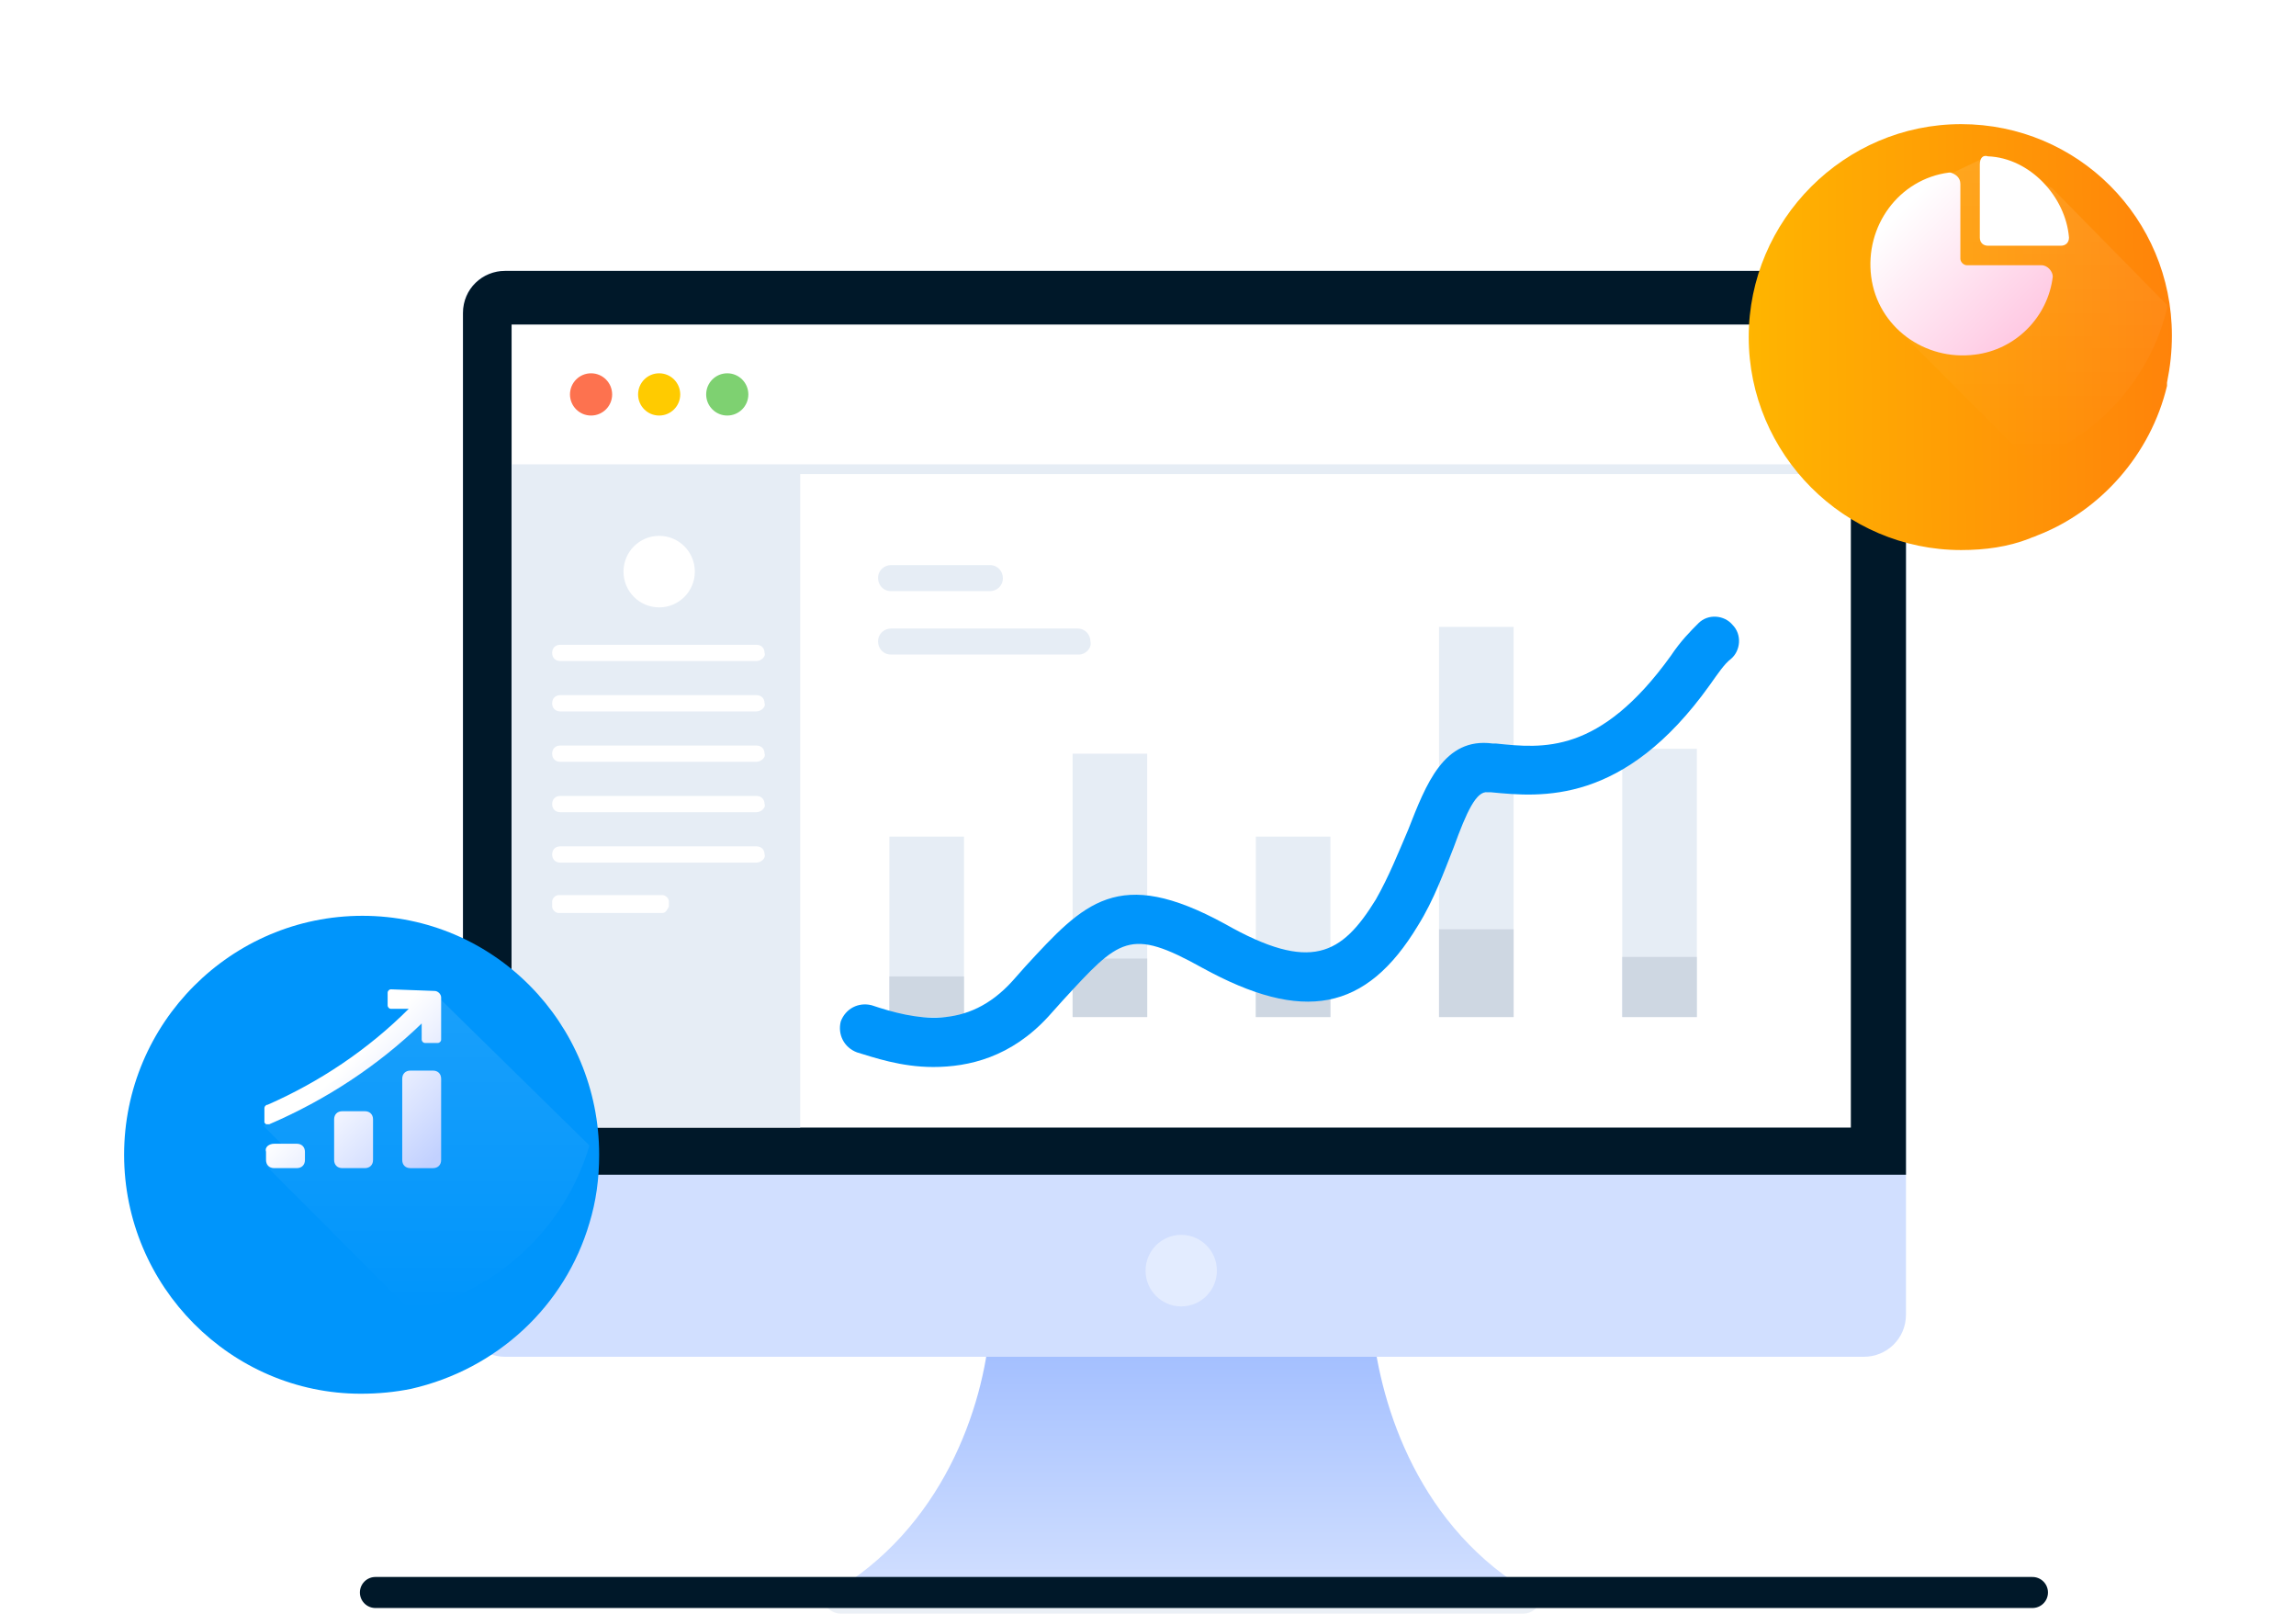 <svg width="148" height="104" viewBox="0 0 148 104" fill="none" xmlns="http://www.w3.org/2000/svg">
<path d="M98.822 102.734C91.401 102.943 82.413 102.734 76.142 102.629C69.871 102.734 60.883 102.943 53.463 102.734C60.779 98.543 63.392 90.686 63.81 85.553H88.475C88.997 90.686 91.506 98.543 98.822 102.734Z" fill="url(#paint0_linear_152_391)"/>
<path d="M54.195 103.99H98.195C98.822 103.99 99.344 103.466 99.344 102.838C99.344 102.209 98.822 101.686 98.195 101.686H54.195C53.568 101.686 53.045 102.209 53.045 102.838C53.045 103.466 53.568 103.99 54.195 103.99Z" fill="#EBF0F6"/>
<path d="M122.859 20.181V84.714C122.859 86.286 121.605 87.438 120.142 87.438H32.56C30.992 87.438 29.843 86.181 29.843 84.714V20.181C29.843 18.61 31.097 17.457 32.56 17.457H120.142C121.605 17.352 122.859 18.61 122.859 20.181Z" fill="#D1DFFF"/>
<path d="M122.859 20.181V75.705H29.843V20.181C29.843 18.61 31.097 17.457 32.56 17.457H120.142C121.605 17.352 122.859 18.61 122.859 20.181Z" fill="#001829"/>
<path d="M119.306 20.915H32.978V72.667H119.306V20.915Z" fill="white"/>
<path d="M38.1 26.78C38.85 26.78 39.459 26.171 39.459 25.419C39.459 24.666 38.85 24.057 38.1 24.057C37.349 24.057 36.741 24.666 36.741 25.419C36.741 26.171 37.349 26.78 38.1 26.78Z" fill="#FD724F"/>
<path d="M42.489 26.78C43.24 26.78 43.848 26.171 43.848 25.419C43.848 24.666 43.24 24.057 42.489 24.057C41.739 24.057 41.131 24.666 41.131 25.419C41.131 26.171 41.739 26.78 42.489 26.78Z" fill="#FFCB00"/>
<path d="M46.879 26.78C47.63 26.78 48.238 26.171 48.238 25.419C48.238 24.666 47.63 24.057 46.879 24.057C46.129 24.057 45.52 24.666 45.52 25.419C45.52 26.171 46.129 26.78 46.879 26.78Z" fill="#7ED171"/>
<path d="M119.306 29.924H51.582H37.786H32.978V72.667H51.582V30.552H119.306V29.924Z" fill="#E6EDF5"/>
<path d="M42.49 39.143C43.76 39.143 44.789 38.111 44.789 36.838C44.789 35.565 43.76 34.533 42.49 34.533C41.22 34.533 40.19 35.565 40.19 36.838C40.19 38.111 41.22 39.143 42.49 39.143Z" fill="white"/>
<path d="M48.76 42.6H36.114C35.801 42.6 35.592 42.391 35.592 42.077C35.592 41.762 35.801 41.553 36.114 41.553H48.76C49.074 41.553 49.283 41.762 49.283 42.077C49.388 42.286 49.074 42.6 48.76 42.6Z" fill="white"/>
<path d="M48.76 45.847H36.114C35.801 45.847 35.592 45.638 35.592 45.324C35.592 45.009 35.801 44.8 36.114 44.8H48.76C49.074 44.8 49.283 45.009 49.283 45.324C49.388 45.533 49.074 45.847 48.76 45.847Z" fill="white"/>
<path d="M48.76 49.094H36.114C35.801 49.094 35.592 48.885 35.592 48.571C35.592 48.256 35.801 48.047 36.114 48.047H48.76C49.074 48.047 49.283 48.256 49.283 48.571C49.388 48.78 49.074 49.094 48.76 49.094Z" fill="white"/>
<path d="M48.76 52.343H36.114C35.801 52.343 35.592 52.133 35.592 51.819C35.592 51.504 35.801 51.295 36.114 51.295H48.76C49.074 51.295 49.283 51.504 49.283 51.819C49.388 52.028 49.074 52.343 48.76 52.343Z" fill="white"/>
<path d="M48.76 55.591H36.114C35.801 55.591 35.592 55.381 35.592 55.067C35.592 54.752 35.801 54.543 36.114 54.543H48.76C49.074 54.543 49.283 54.752 49.283 55.067C49.388 55.276 49.074 55.591 48.76 55.591Z" fill="white"/>
<path d="M42.699 58.838H36.01C35.801 58.838 35.592 58.628 35.592 58.419V58.105C35.592 57.895 35.801 57.685 36.01 57.685H42.699C42.908 57.685 43.117 57.895 43.117 58.105V58.419C43.012 58.628 42.908 58.838 42.699 58.838Z" fill="white"/>
<path opacity="0.4" d="M76.142 84.191C77.412 84.191 78.441 83.159 78.441 81.886C78.441 80.613 77.412 79.581 76.142 79.581C74.872 79.581 73.843 80.613 73.843 81.886C73.843 83.159 74.872 84.191 76.142 84.191Z" fill="white"/>
<g filter="url(#filter0_d_152_391)">
<path d="M140 16.619C140 17.667 139.895 18.61 139.686 19.657C139.686 19.762 139.686 19.762 139.686 19.867C138.641 24.267 135.401 27.933 131.325 29.505C131.116 29.61 131.011 29.61 130.802 29.714C129.444 30.238 127.981 30.448 126.413 30.448C118.888 30.448 112.722 24.267 112.722 16.724C112.722 9.181 118.888 3 126.413 3C133.938 3 140 9.076 140 16.619Z" fill="url(#paint1_linear_152_391)"/>
</g>
<path opacity="0.1" d="M139.686 19.657C139.686 19.762 139.686 19.762 139.686 19.867C138.641 24.267 135.401 27.933 131.325 29.505C131.116 29.61 131.012 29.61 130.803 29.714L122.128 21.019L123.382 16.619L123.278 14.943L125.577 11.276L127.772 10.229L132.266 12.114L139.686 19.657Z" fill="url(#paint2_linear_152_391)"/>
<path d="M62.138 53.915H57.33V65.544H62.138V53.915Z" fill="#E6EDF5"/>
<path d="M73.948 48.572H69.141V65.544H73.948V48.572Z" fill="#E6EDF5"/>
<path d="M85.758 53.915H80.95V65.544H85.758V53.915Z" fill="#E6EDF5"/>
<path d="M97.567 40.4H92.76V65.543H97.567V40.4Z" fill="#E6EDF5"/>
<path d="M109.378 48.258H104.57V65.543H109.378V48.258Z" fill="#E6EDF5"/>
<path d="M62.138 62.925H57.33V65.544H62.138V62.925Z" fill="#CED7E2"/>
<path d="M73.948 61.772H69.141V65.543H73.948V61.772Z" fill="#CED7E2"/>
<path d="M85.758 62.925H80.95V65.544H85.758V62.925Z" fill="#CED7E2"/>
<path d="M97.567 59.887H92.76V65.544H97.567V59.887Z" fill="#CED7E2"/>
<path d="M109.378 61.668H104.57V65.544H109.378V61.668Z" fill="#CED7E2"/>
<g filter="url(#filter1_d_152_391)">
<path d="M60.152 63.763C58.062 63.763 56.285 63.134 55.24 62.82C54.404 62.505 53.986 61.667 54.195 60.829C54.508 59.991 55.344 59.572 56.181 59.782C59.002 60.724 62.347 61.458 65.273 58.21L66.109 57.267C69.872 53.182 72.067 50.772 78.965 54.544C84.504 57.686 86.489 56.534 88.684 52.972C89.52 51.505 90.147 49.934 90.774 48.467C91.924 45.534 93.074 42.496 96.209 42.915H96.418C99.449 43.229 103.107 43.648 107.706 37.258C108.333 36.315 108.96 35.686 109.482 35.163C110.109 34.534 111.154 34.639 111.677 35.267C112.304 35.896 112.2 36.944 111.573 37.467C111.154 37.782 110.736 38.41 110.214 39.144C104.675 46.896 99.344 46.372 96.105 46.058H95.896C95.164 45.953 94.537 47.315 93.701 49.62C93.074 51.191 92.447 52.972 91.401 54.648C88.057 60.201 83.981 60.934 77.501 57.372C72.798 54.753 72.171 55.486 68.513 59.467L67.573 60.515C65.169 63.134 62.451 63.763 60.152 63.763Z" fill="#0095FB"/>
</g>
<path d="M63.81 38.095H57.435C56.912 38.095 56.599 37.676 56.599 37.257C56.599 36.733 57.017 36.419 57.435 36.419H63.81C64.333 36.419 64.646 36.838 64.646 37.257C64.646 37.781 64.228 38.095 63.81 38.095Z" fill="#E6EDF5"/>
<path d="M69.558 42.182H57.435C56.912 42.182 56.599 41.763 56.599 41.344C56.599 40.82 57.017 40.506 57.435 40.506H69.454C69.976 40.506 70.29 40.925 70.29 41.344C70.394 41.763 69.976 42.182 69.558 42.182Z" fill="#E6EDF5"/>
<g filter="url(#filter2_d_152_391)">
<path d="M38.622 69.419C38.622 70.99 38.413 72.457 37.995 73.819C36.428 79.161 32.038 83.247 26.499 84.504C25.454 84.714 24.409 84.819 23.259 84.819C14.898 84.819 8 77.904 8 69.419C8 60.933 14.898 54.019 23.363 54.019C31.829 54.019 38.622 60.933 38.622 69.419Z" fill="#0095FB"/>
</g>
<path opacity="0.1" d="M37.995 73.819C36.428 79.162 32.038 83.247 26.499 84.504L17.093 75.076L18.347 73.924L16.988 72.562L19.078 70.99L27.231 65.333L28.171 64.181L37.995 73.819Z" fill="url(#paint3_linear_152_391)"/>
<path d="M26.45 68.995H27.913C28.227 68.995 28.436 69.205 28.436 69.519V74.757C28.436 75.071 28.227 75.281 27.913 75.281H26.45C26.137 75.281 25.928 75.071 25.928 74.757V69.519C25.928 69.205 26.137 68.995 26.45 68.995Z" fill="url(#paint4_linear_152_391)"/>
<path d="M22.061 71.613H23.524C23.837 71.613 24.046 71.823 24.046 72.137V74.756C24.046 75.07 23.837 75.28 23.524 75.28H22.061C21.747 75.28 21.538 75.07 21.538 74.756V72.137C21.538 71.823 21.747 71.613 22.061 71.613Z" fill="url(#paint5_linear_152_391)"/>
<path d="M17.671 73.709H19.134C19.448 73.709 19.657 73.918 19.657 74.233V74.757C19.657 75.071 19.448 75.28 19.134 75.28H17.671C17.358 75.28 17.148 75.071 17.148 74.757V74.233C17.044 73.918 17.358 73.709 17.671 73.709Z" fill="url(#paint6_linear_152_391)"/>
<path d="M28.018 63.862C28.227 63.862 28.436 64.071 28.436 64.281V67.004C28.436 67.109 28.331 67.214 28.227 67.214H27.391C27.286 67.214 27.182 67.109 27.182 67.004V65.957C24.36 68.681 21.015 70.881 17.358 72.452C17.253 72.452 17.253 72.452 17.148 72.452L17.044 72.347V71.404C17.044 71.3 17.148 71.195 17.253 71.195C20.597 69.728 23.733 67.633 26.346 65.014H25.196C25.091 65.014 24.987 64.909 24.987 64.805V63.966C24.987 63.862 25.091 63.757 25.196 63.757L28.018 63.862Z" fill="url(#paint7_linear_152_391)"/>
<path d="M131.59 17.093H126.783C126.574 17.093 126.365 16.883 126.365 16.674V11.854C126.365 11.435 126.051 11.226 125.738 11.121H125.633C122.393 11.54 120.198 14.578 120.616 17.826C121.034 21.073 124.065 23.273 127.305 22.854C129.918 22.54 132.008 20.445 132.322 17.826C132.322 17.512 132.008 17.093 131.59 17.093C131.695 17.093 131.59 17.093 131.59 17.093Z" fill="url(#paint8_linear_152_391)"/>
<path d="M127.619 10.597V15.312C127.619 15.626 127.828 15.835 128.142 15.835H132.845C133.158 15.835 133.367 15.626 133.367 15.312C133.158 12.693 130.859 10.178 128.142 10.074C127.828 9.969 127.619 10.178 127.619 10.597C127.619 10.597 127.619 10.493 127.619 10.597Z" fill="white"/>
<path d="M24.199 102.628H131.012" stroke="#001829" stroke-width="2" stroke-miterlimit="10" stroke-linecap="round" stroke-linejoin="round"/>
<defs>
<filter id="filter0_d_152_391" x="104.722" y="0" width="43.278" height="43.447" filterUnits="userSpaceOnUse" color-interpolation-filters="sRGB">
<feFlood flood-opacity="0" result="BackgroundImageFix"/>
<feColorMatrix in="SourceAlpha" type="matrix" values="0 0 0 0 0 0 0 0 0 0 0 0 0 0 0 0 0 0 127 0" result="hardAlpha"/>
<feOffset dy="5"/>
<feGaussianBlur stdDeviation="4"/>
<feColorMatrix type="matrix" values="0 0 0 0 0.113 0 0 0 0 0.296 0 0 0 0 1 0 0 0 0.22 0"/>
<feBlend mode="normal" in2="BackgroundImageFix" result="effect1_dropShadow_152_391"/>
<feBlend mode="normal" in="SourceGraphic" in2="effect1_dropShadow_152_391" result="shape"/>
</filter>
<filter id="filter1_d_152_391" x="46.142" y="31.74" width="73.957" height="45.023" filterUnits="userSpaceOnUse" color-interpolation-filters="sRGB">
<feFlood flood-opacity="0" result="BackgroundImageFix"/>
<feColorMatrix in="SourceAlpha" type="matrix" values="0 0 0 0 0 0 0 0 0 0 0 0 0 0 0 0 0 0 127 0" result="hardAlpha"/>
<feOffset dy="5"/>
<feGaussianBlur stdDeviation="4"/>
<feColorMatrix type="matrix" values="0 0 0 0 0.113 0 0 0 0 0.296 0 0 0 0 1 0 0 0 0.22 0"/>
<feBlend mode="normal" in2="BackgroundImageFix" result="effect1_dropShadow_152_391"/>
<feBlend mode="normal" in="SourceGraphic" in2="effect1_dropShadow_152_391" result="shape"/>
</filter>
<filter id="filter2_d_152_391" x="0" y="51.019" width="46.622" height="46.8" filterUnits="userSpaceOnUse" color-interpolation-filters="sRGB">
<feFlood flood-opacity="0" result="BackgroundImageFix"/>
<feColorMatrix in="SourceAlpha" type="matrix" values="0 0 0 0 0 0 0 0 0 0 0 0 0 0 0 0 0 0 127 0" result="hardAlpha"/>
<feOffset dy="5"/>
<feGaussianBlur stdDeviation="4"/>
<feColorMatrix type="matrix" values="0 0 0 0 0.113 0 0 0 0 0.296 0 0 0 0 1 0 0 0 0.22 0"/>
<feBlend mode="normal" in2="BackgroundImageFix" result="effect1_dropShadow_152_391"/>
<feBlend mode="normal" in="SourceGraphic" in2="effect1_dropShadow_152_391" result="shape"/>
</filter>
<linearGradient id="paint0_linear_152_391" x1="76.132" y1="102.294" x2="76.132" y2="86.908" gradientUnits="userSpaceOnUse">
<stop stop-color="#D1DFFF"/>
<stop offset="0.991" stop-color="#A3BFFF"/>
</linearGradient>
<linearGradient id="paint1_linear_152_391" x1="112.654" y1="16.775" x2="140.059" y2="16.568" gradientUnits="userSpaceOnUse">
<stop stop-color="#FFB500"/>
<stop offset="1" stop-color="#FF830A"/>
</linearGradient>
<linearGradient id="paint2_linear_152_391" x1="130.907" y1="10.229" x2="130.907" y2="29.714" gradientUnits="userSpaceOnUse">
<stop stop-color="white"/>
<stop offset="1" stop-color="white" stop-opacity="0"/>
</linearGradient>
<linearGradient id="paint3_linear_152_391" x1="27.492" y1="64.181" x2="27.492" y2="84.504" gradientUnits="userSpaceOnUse">
<stop stop-color="white"/>
<stop offset="1" stop-color="white" stop-opacity="0"/>
</linearGradient>
<linearGradient id="paint4_linear_152_391" x1="28.924" y1="73.885" x2="22.947" y2="67.922" gradientUnits="userSpaceOnUse">
<stop offset="0.011" stop-color="#C2D1FF"/>
<stop offset="1" stop-color="white"/>
</linearGradient>
<linearGradient id="paint5_linear_152_391" x1="26.076" y1="76.739" x2="20.099" y2="70.776" gradientUnits="userSpaceOnUse">
<stop offset="0.011" stop-color="#C2D1FF"/>
<stop offset="1" stop-color="white"/>
</linearGradient>
<linearGradient id="paint6_linear_152_391" x1="23.342" y1="79.48" x2="17.365" y2="73.517" gradientUnits="userSpaceOnUse">
<stop offset="0.011" stop-color="#C2D1FF"/>
<stop offset="1" stop-color="white"/>
</linearGradient>
<linearGradient id="paint7_linear_152_391" x1="28.616" y1="74.194" x2="22.639" y2="68.231" gradientUnits="userSpaceOnUse">
<stop offset="0.011" stop-color="#C2D1FF"/>
<stop offset="1" stop-color="white"/>
</linearGradient>
<linearGradient id="paint8_linear_152_391" x1="130.004" y1="22.083" x2="122.007" y2="14.105" gradientUnits="userSpaceOnUse">
<stop offset="0.011" stop-color="#FFC9E3"/>
<stop offset="1" stop-color="white"/>
</linearGradient>
</defs>
</svg>
